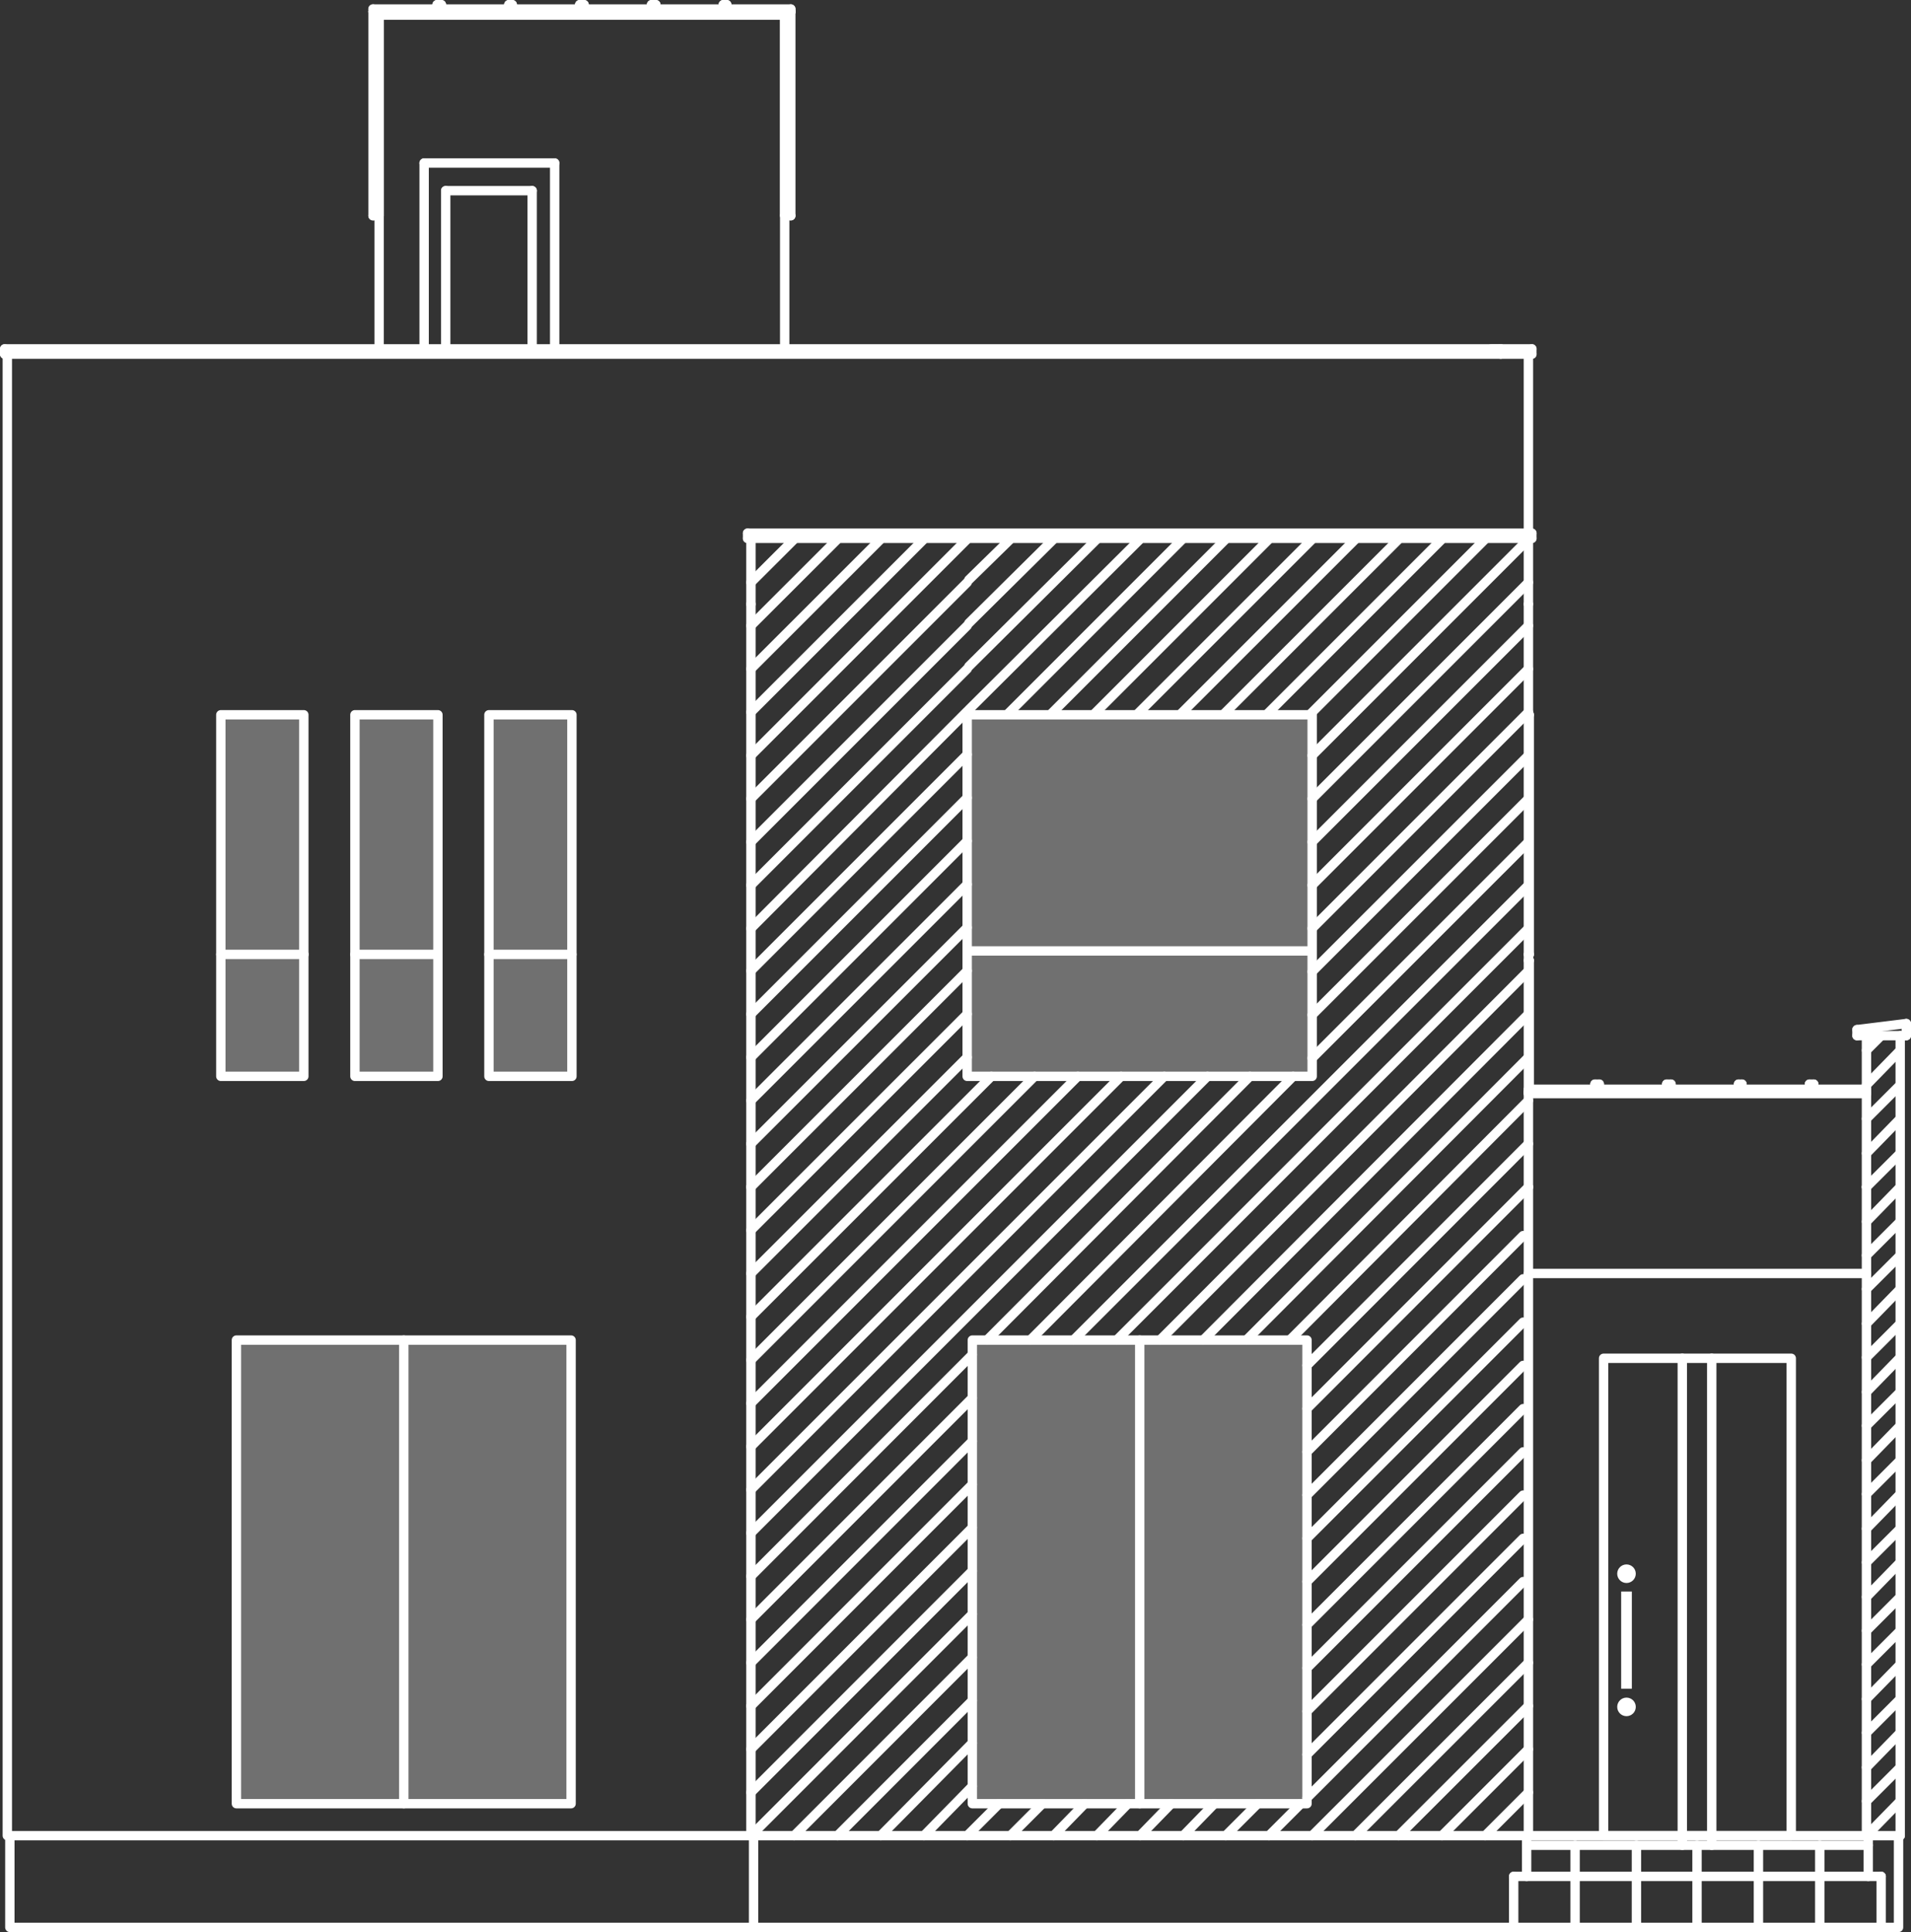 <?xml version="1.0" encoding="UTF-8"?><svg id="_レイヤー_2" xmlns="http://www.w3.org/2000/svg" viewBox="0 0 203.79 206"><rect x="0" y="0" width="203.79" height="206" fill="#333333" stroke="none"/><defs><style>.cls-1{fill:none;stroke:#fff;stroke-linecap:round;stroke-linejoin:round;}.cls-2,.cls-3{fill:#fff;}.cls-3{opacity:.3;}</style></defs><g id="LAYOUT"><g><g><rect class="cls-3" x="25.21" y="142.88" width="35.69" height="49.43"/><rect class="cls-3" x="103.69" y="142.88" width="35.69" height="49.43"/><rect class="cls-3" x="23.55" y="76.21" width="8.85" height="38.55"/><rect class="cls-3" x="37.85" y="76.21" width="8.85" height="38.55"/><rect class="cls-3" x="52.14" y="76.21" width="8.85" height="38.55"/><rect class="cls-3" x="103.14" y="76.21" width="36.79" height="38.55"/></g><g><rect class="cls-2" x="172.88" y="169.69" width="1.14" height="10.36"/><g><circle class="cls-2" cx="173.45" cy="167.79" r=".99"/><circle class="cls-2" cx="173.45" cy="181.99" r=".99"/></g></g><line class="cls-1" x1="163.08" y1="116.14" x2="163.08" y2="102.4"/><line class="cls-1" x1="162.99" y1="102.4" x2="163.08" y2="102.4"/><line class="cls-1" x1="40.43" y1="1.51" x2="83.68" y2="1.51"/><line class="cls-1" x1="83.68" y1="37.2" x2="83.68" y2="1.51"/><line class="cls-1" x1="40.43" y1="37.2" x2="40.43" y2="1.51"/><line class="cls-1" x1="45.23" y1="17.38" x2="59.15" y2="17.38"/><line class="cls-1" x1="47.53" y1="37.2" x2="47.53" y2="20.33"/><line class="cls-1" x1="47.53" y1="20.33" x2="56.75" y2="20.33"/><line class="cls-1" x1="56.75" y1="37.2" x2="56.75" y2="20.33"/><line class="cls-1" x1="59.15" y1="37.2" x2="59.15" y2="17.38"/><line class="cls-1" x1="45.23" y1="37.2" x2="45.23" y2="17.38"/><line class="cls-1" x1="162.99" y1="101.76" x2="163.08" y2="101.76"/><line class="cls-1" x1="162.99" y1="76.21" x2="163.08" y2="76.21"/><line class="cls-1" x1="163.08" y1="101.76" x2="163.08" y2="76.21"/><line class="cls-1" x1="179.4" y1="196.74" x2="179.4" y2="144.82"/><line class="cls-1" x1="182.54" y1="196.74" x2="182.54" y2="144.82"/><line class="cls-1" x1=".5" y1="37.76" x2=".5" y2="37.2"/><line class="cls-1" x1=".5" y1="37.2" x2="160.04" y2="37.2"/><line class="cls-1" x1="160.04" y1="37.76" x2="160.04" y2="37.2"/><line class="cls-1" x1=".5" y1="37.76" x2="163.36" y2="37.76"/><line class="cls-1" x1="159.02" y1="37.2" x2="163.36" y2="37.2"/><line class="cls-1" x1="163.36" y1="37.76" x2="163.36" y2="37.2"/><line class="cls-1" x1="162.99" y1="116.51" x2="199.04" y2="116.51"/><line class="cls-1" x1="162.99" y1="116.51" x2="198.68" y2="116.51"/><line class="cls-1" x1="162.99" y1="135.78" x2="199.04" y2="135.78"/><line class="cls-1" x1="162.8" y1="196.74" x2="199.23" y2="196.74"/><line class="cls-1" x1="194.06" y1="200.06" x2="194.06" y2="196.74"/><line class="cls-1" x1="187.52" y1="200.06" x2="187.52" y2="196.74"/><line class="cls-1" x1="180.97" y1="200.06" x2="180.97" y2="196.74"/><line class="cls-1" x1="174.51" y1="200.06" x2="174.51" y2="196.74"/><line class="cls-1" x1="167.97" y1="200.06" x2="167.97" y2="196.74"/><line class="cls-1" x1="199.04" y1="195.72" x2="202.64" y2="195.72"/><line class="cls-1" x1="199.04" y1="195.72" x2="199.04" y2="126.56"/><line class="cls-1" x1="202.64" y1="195.72" x2="202.64" y2="126.56"/><line class="cls-1" x1="199.23" y1="200.06" x2="199.23" y2="195.72"/><polyline class="cls-1" points="202.46 195.72 202.46 205.5 1.05 205.5 1.05 195.72"/><line class="cls-1" x1="80.08" y1="195.72" x2="199.23" y2="195.72"/><line class="cls-1" x1="80.08" y1="195.72" x2="80.08" y2="126.56"/><line class="cls-1" x1="162.99" y1="195.72" x2="162.99" y2="126.56"/><line class="cls-1" x1="80.36" y1="205.5" x2="80.36" y2="195.72"/><line class="cls-1" x1="162.8" y1="200.06" x2="162.8" y2="195.72"/><line class="cls-1" x1="199.04" y1="126.56" x2="199.04" y2="110.42"/><line class="cls-1" x1="198.03" y1="109.78" x2="203.29" y2="109.13"/><line class="cls-1" x1="198.03" y1="110.42" x2="198.03" y2="109.78"/><line class="cls-1" x1="198.03" y1="110.42" x2="203.29" y2="110.42"/><line class="cls-1" x1="203.29" y1="110.42" x2="203.29" y2="109.13"/><line class="cls-1" x1="202.64" y1="126.56" x2="202.64" y2="110.42"/><line class="cls-1" x1="103.32" y1="101.39" x2="139.75" y2="101.39"/><line class="cls-1" x1="79.72" y1="57.4" x2="163.36" y2="57.4"/><line class="cls-1" x1="79.72" y1="57.4" x2="79.72" y2="56.85"/><line class="cls-1" x1="79.72" y1="56.85" x2="163.36" y2="56.85"/><line class="cls-1" x1="163.36" y1="57.4" x2="163.36" y2="56.85"/><line class="cls-1" x1="161.42" y1="200.06" x2="200.61" y2="200.06"/><line class="cls-1" x1="194.06" y1="205.5" x2="194.06" y2="200.06"/><line class="cls-1" x1="187.52" y1="205.5" x2="187.52" y2="200.06"/><line class="cls-1" x1="180.97" y1="205.5" x2="180.97" y2="200.06"/><line class="cls-1" x1="174.51" y1="205.5" x2="174.51" y2="200.06"/><line class="cls-1" x1="167.97" y1="205.5" x2="167.97" y2="200.06"/><line class="cls-1" x1="161.42" y1="205.5" x2="161.42" y2="200.06"/><line class="cls-1" x1="200.61" y1="205.5" x2="200.61" y2="200.06"/><polyline class="cls-1" points=".78 37.76 .78 195.72 80.08 195.72"/><line class="cls-1" x1="162.99" y1="56.85" x2="162.99" y2="37.76"/><line class="cls-1" x1="80.08" y1="64.41" x2="80.08" y2="57.4"/><line class="cls-1" x1="162.99" y1="64.41" x2="162.99" y2="57.4"/><line class="cls-1" x1="162.99" y1="126.56" x2="162.99" y2="64.41"/><line class="cls-1" x1="80.08" y1="126.56" x2="80.08" y2="64.41"/><line class="cls-1" x1="77.13" y1=".96" x2="77.5" y2=".96"/><line class="cls-1" x1="39.78" y1="1.24" x2="39.78" y2=".96"/><line class="cls-1" x1="39.78" y1=".96" x2="84.33" y2=".96"/><line class="cls-1" x1="84.33" y1="1.24" x2="84.33" y2=".96"/><line class="cls-1" x1="39.78" y1="1.24" x2="84.33" y2="1.24"/><line class="cls-1" x1="46.61" y1=".96" x2="46.61" y2=".5"/><line class="cls-1" x1="46.61" y1=".5" x2="47.07" y2=".5"/><line class="cls-1" x1="47.07" y1=".96" x2="47.07" y2=".5"/><line class="cls-1" x1="46.61" y1=".96" x2="47.07" y2=".96"/><line class="cls-1" x1="54.26" y1=".96" x2="54.26" y2=".5"/><line class="cls-1" x1="54.26" y1=".5" x2="54.63" y2=".5"/><line class="cls-1" x1="54.63" y1=".96" x2="54.63" y2=".5"/><line class="cls-1" x1="54.26" y1=".96" x2="54.63" y2=".96"/><line class="cls-1" x1="61.82" y1=".96" x2="61.82" y2=".5"/><line class="cls-1" x1="61.82" y1=".5" x2="62.29" y2=".5"/><line class="cls-1" x1="62.29" y1=".96" x2="62.29" y2=".5"/><line class="cls-1" x1="61.82" y1=".96" x2="62.29" y2=".96"/><line class="cls-1" x1="69.48" y1=".96" x2="69.48" y2=".5"/><line class="cls-1" x1="69.48" y1=".5" x2="69.94" y2=".5"/><line class="cls-1" x1="69.94" y1=".96" x2="69.94" y2=".5"/><line class="cls-1" x1="69.48" y1=".96" x2="69.94" y2=".96"/><line class="cls-1" x1="77.13" y1=".96" x2="77.13" y2=".5"/><line class="cls-1" x1="77.13" y1=".5" x2="77.5" y2=".5"/><line class="cls-1" x1="77.5" y1=".96" x2="77.5" y2=".5"/><line class="cls-1" x1="77.13" y1=".96" x2="77.5" y2=".96"/><line class="cls-1" x1="83.68" y1="22.91" x2="83.68" y2="1.61"/><line class="cls-1" x1="40.43" y1="1.61" x2="83.68" y2="1.61"/><line class="cls-1" x1="40.43" y1="22.91" x2="40.43" y2="1.61"/><line class="cls-1" x1="39.78" y1="23" x2="40.43" y2="23"/><line class="cls-1" x1="83.68" y1="23" x2="84.33" y2="23"/><line class="cls-1" x1="39.78" y1="23" x2="39.78" y2="1.24"/><line class="cls-1" x1="39.78" y1="1.24" x2="84.33" y2="1.24"/><line class="cls-1" x1="84.33" y1="23" x2="84.33" y2="1.24"/><line class="cls-1" x1="46.61" y1=".96" x2="47.07" y2=".96"/><line class="cls-1" x1="54.26" y1=".96" x2="54.63" y2=".96"/><line class="cls-1" x1="61.82" y1=".96" x2="62.29" y2=".96"/><line class="cls-1" x1="69.48" y1=".96" x2="69.94" y2=".96"/><line class="cls-1" x1="192.96" y1="116.14" x2="193.42" y2="116.14"/><line class="cls-1" x1="162.99" y1="116.14" x2="199.04" y2="116.14"/><line class="cls-1" x1="162.99" y1="116.42" x2="199.04" y2="116.42"/><line class="cls-1" x1="170.09" y1="116.14" x2="170.09" y2="115.59"/><line class="cls-1" x1="170.09" y1="115.59" x2="170.55" y2="115.59"/><line class="cls-1" x1="170.55" y1="116.14" x2="170.55" y2="115.59"/><line class="cls-1" x1="170.09" y1="116.14" x2="170.55" y2="116.14"/><line class="cls-1" x1="177.74" y1="116.14" x2="177.74" y2="115.59"/><line class="cls-1" x1="177.74" y1="115.59" x2="178.2" y2="115.59"/><line class="cls-1" x1="178.2" y1="116.14" x2="178.2" y2="115.59"/><line class="cls-1" x1="177.74" y1="116.14" x2="178.2" y2="116.14"/><line class="cls-1" x1="185.4" y1="116.14" x2="185.4" y2="115.59"/><line class="cls-1" x1="185.4" y1="115.59" x2="185.77" y2="115.59"/><line class="cls-1" x1="185.77" y1="116.14" x2="185.77" y2="115.59"/><line class="cls-1" x1="185.4" y1="116.14" x2="185.77" y2="116.14"/><line class="cls-1" x1="192.96" y1="116.14" x2="192.96" y2="115.59"/><line class="cls-1" x1="192.96" y1="115.59" x2="193.42" y2="115.59"/><line class="cls-1" x1="193.42" y1="116.14" x2="193.42" y2="115.59"/><line class="cls-1" x1="192.96" y1="116.14" x2="193.42" y2="116.14"/><line class="cls-1" x1="162.99" y1="116.6" x2="199.04" y2="116.6"/><line class="cls-1" x1="162.99" y1="116.42" x2="198.68" y2="116.42"/><line class="cls-1" x1="170.09" y1="116.14" x2="170.55" y2="116.14"/><line class="cls-1" x1="177.74" y1="116.14" x2="178.2" y2="116.14"/><line class="cls-1" x1="185.4" y1="116.14" x2="185.77" y2="116.14"/><line class="cls-1" x1="199.04" y1="195.72" x2="202.64" y2="192.04"/><line class="cls-1" x1="199.04" y1="192.04" x2="202.64" y2="188.44"/><line class="cls-1" x1="199.04" y1="188.44" x2="202.64" y2="184.75"/><line class="cls-1" x1="199.04" y1="184.75" x2="202.64" y2="181.15"/><line class="cls-1" x1="199.04" y1="181.15" x2="202.64" y2="177.47"/><line class="cls-1" x1="199.04" y1="177.47" x2="202.64" y2="173.87"/><line class="cls-1" x1="199.04" y1="173.87" x2="202.64" y2="170.27"/><line class="cls-1" x1="199.04" y1="170.27" x2="202.64" y2="166.58"/><line class="cls-1" x1="199.04" y1="166.58" x2="202.64" y2="162.99"/><line class="cls-1" x1="199.04" y1="162.99" x2="202.64" y2="159.3"/><line class="cls-1" x1="199.04" y1="159.3" x2="202.64" y2="155.7"/><line class="cls-1" x1="199.04" y1="155.7" x2="202.64" y2="152.01"/><line class="cls-1" x1="199.04" y1="152.01" x2="202.64" y2="148.42"/><line class="cls-1" x1="199.04" y1="148.42" x2="202.64" y2="144.73"/><line class="cls-1" x1="199.04" y1="144.73" x2="202.64" y2="141.13"/><line class="cls-1" x1="199.04" y1="141.13" x2="202.64" y2="137.44"/><line class="cls-1" x1="199.04" y1="137.44" x2="202.64" y2="133.85"/><line class="cls-1" x1="199.04" y1="133.85" x2="202.64" y2="130.25"/><line class="cls-1" x1="199.04" y1="130.25" x2="202.64" y2="126.56"/><line class="cls-1" x1="199.04" y1="126.56" x2="202.64" y2="122.97"/><line class="cls-1" x1="199.04" y1="122.97" x2="202.64" y2="119.28"/><line class="cls-1" x1="199.04" y1="119.28" x2="202.64" y2="115.68"/><line class="cls-1" x1="199.04" y1="115.68" x2="202.64" y2="111.99"/><line class="cls-1" x1="199.04" y1="111.99" x2="200.61" y2="110.42"/><line class="cls-1" x1="158.38" y1="195.72" x2="162.99" y2="191.11"/><line class="cls-1" x1="153.77" y1="195.72" x2="162.99" y2="186.5"/><line class="cls-1" x1="149.15" y1="195.72" x2="162.99" y2="181.89"/><line class="cls-1" x1="144.54" y1="195.72" x2="162.99" y2="177.28"/><line class="cls-1" x1="139.93" y1="195.72" x2="162.99" y2="172.67"/><line class="cls-1" x1="135.32" y1="195.72" x2="138.73" y2="192.31"/><line class="cls-1" x1="139.38" y1="191.69" x2="162.43" y2="168.63"/><line class="cls-1" x1="130.71" y1="195.72" x2="134.12" y2="192.31"/><line class="cls-1" x1="139.38" y1="187.07" x2="162.43" y2="164.02"/><line class="cls-1" x1="126.19" y1="195.72" x2="129.51" y2="192.31"/><line class="cls-1" x1="139.38" y1="182.46" x2="162.43" y2="159.41"/><line class="cls-1" x1="121.58" y1="195.72" x2="124.9" y2="192.31"/><line class="cls-1" x1="139.38" y1="177.85" x2="162.43" y2="154.8"/><line class="cls-1" x1="116.97" y1="195.72" x2="120.29" y2="192.31"/><line class="cls-1" x1="139.38" y1="173.24" x2="162.43" y2="150.19"/><line class="cls-1" x1="112.36" y1="195.72" x2="115.68" y2="192.31"/><line class="cls-1" x1="139.38" y1="168.63" x2="162.43" y2="145.58"/><line class="cls-1" x1="107.75" y1="195.72" x2="111.16" y2="192.31"/><line class="cls-1" x1="139.38" y1="164.02" x2="162.43" y2="140.97"/><line class="cls-1" x1="103.14" y1="195.72" x2="106.55" y2="192.31"/><line class="cls-1" x1="139.38" y1="159.41" x2="162.43" y2="136.35"/><line class="cls-1" x1="98.53" y1="195.72" x2="103.69" y2="190.45"/><line class="cls-1" x1="139.38" y1="154.8" x2="162.43" y2="131.74"/><line class="cls-1" x1="93.92" y1="195.72" x2="103.69" y2="185.84"/><line class="cls-1" x1="139.38" y1="150.19" x2="162.99" y2="126.56"/><line class="cls-1" x1="89.31" y1="195.72" x2="103.69" y2="181.32"/><line class="cls-1" x1="139.38" y1="145.58" x2="162.99" y2="121.95"/><line class="cls-1" x1="84.69" y1="195.72" x2="103.69" y2="176.71"/><line class="cls-1" x1="137.54" y1="142.88" x2="162.99" y2="117.34"/><line class="cls-1" x1="80.08" y1="195.72" x2="103.69" y2="172.1"/><line class="cls-1" x1="132.92" y1="142.88" x2="162.99" y2="112.73"/><line class="cls-1" x1="80.08" y1="191.11" x2="103.69" y2="167.49"/><line class="cls-1" x1="128.31" y1="142.88" x2="162.99" y2="108.12"/><line class="cls-1" x1="80.08" y1="186.5" x2="103.69" y2="162.88"/><line class="cls-1" x1="123.7" y1="142.88" x2="162.99" y2="103.51"/><line class="cls-1" x1="80.08" y1="181.89" x2="103.69" y2="158.27"/><line class="cls-1" x1="119.09" y1="142.88" x2="162.99" y2="98.99"/><line class="cls-1" x1="80.08" y1="177.28" x2="103.69" y2="153.66"/><line class="cls-1" x1="114.48" y1="142.88" x2="162.99" y2="94.38"/><line class="cls-1" x1="80.08" y1="172.67" x2="103.69" y2="149.05"/><line class="cls-1" x1="109.87" y1="142.88" x2="137.9" y2="114.76"/><line class="cls-1" x1="139.93" y1="112.82" x2="162.99" y2="89.77"/><line class="cls-1" x1="80.08" y1="168.06" x2="103.69" y2="144.43"/><line class="cls-1" x1="105.26" y1="142.88" x2="133.29" y2="114.76"/><line class="cls-1" x1="139.93" y1="108.21" x2="162.99" y2="85.16"/><line class="cls-1" x1="80.08" y1="163.45" x2="128.77" y2="114.76"/><line class="cls-1" x1="139.93" y1="103.6" x2="162.99" y2="80.55"/><line class="cls-1" x1="80.08" y1="158.84" x2="124.16" y2="114.76"/><line class="cls-1" x1="139.93" y1="98.99" x2="162.99" y2="75.93"/><line class="cls-1" x1="80.08" y1="154.23" x2="119.55" y2="114.76"/><line class="cls-1" x1="139.93" y1="94.38" x2="162.99" y2="71.32"/><line class="cls-1" x1="80.08" y1="149.62" x2="114.94" y2="114.76"/><line class="cls-1" x1="139.93" y1="89.77" x2="162.99" y2="66.71"/><line class="cls-1" x1="80.08" y1="145.01" x2="110.33" y2="114.76"/><line class="cls-1" x1="139.93" y1="85.16" x2="162.99" y2="62.1"/><line class="cls-1" x1="80.08" y1="140.39" x2="105.72" y2="114.76"/><line class="cls-1" x1="139.93" y1="80.55" x2="162.99" y2="57.49"/><line class="cls-1" x1="80.08" y1="135.78" x2="103.14" y2="112.73"/><line class="cls-1" x1="139.66" y1="76.21" x2="158.47" y2="57.4"/><line class="cls-1" x1="80.08" y1="131.17" x2="103.14" y2="108.12"/><line class="cls-1" x1="135.05" y1="76.21" x2="153.86" y2="57.4"/><line class="cls-1" x1="80.08" y1="126.56" x2="103.14" y2="103.51"/><line class="cls-1" x1="130.43" y1="76.21" x2="149.25" y2="57.4"/><line class="cls-1" x1="80.08" y1="121.95" x2="103.14" y2="98.9"/><line class="cls-1" x1="125.82" y1="76.21" x2="144.64" y2="57.4"/><line class="cls-1" x1="80.08" y1="117.34" x2="103.14" y2="94.29"/><line class="cls-1" x1="121.21" y1="76.21" x2="140.03" y2="57.4"/><line class="cls-1" x1="80.08" y1="112.73" x2="103.14" y2="89.67"/><line class="cls-1" x1="116.6" y1="76.21" x2="135.41" y2="57.4"/><line class="cls-1" x1="80.08" y1="108.12" x2="103.14" y2="85.06"/><line class="cls-1" x1="111.99" y1="76.21" x2="130.8" y2="57.4"/><line class="cls-1" x1="80.08" y1="103.51" x2="103.14" y2="80.45"/><line class="cls-1" x1="107.38" y1="76.21" x2="126.19" y2="57.4"/><line class="cls-1" x1="80.08" y1="98.99" x2="103.14" y2="75.84"/><line class="cls-1" x1="103.32" y1="75.66" x2="121.67" y2="57.4"/><line class="cls-1" x1="80.08" y1="94.38" x2="103.14" y2="71.32"/><line class="cls-1" x1="103.32" y1="71.05" x2="117.06" y2="57.4"/><line class="cls-1" x1="80.08" y1="89.77" x2="103.14" y2="66.71"/><line class="cls-1" x1="103.32" y1="66.44" x2="112.45" y2="57.4"/><line class="cls-1" x1="80.08" y1="85.16" x2="103.14" y2="62.1"/><line class="cls-1" x1="103.32" y1="61.82" x2="107.84" y2="57.4"/><line class="cls-1" x1="80.08" y1="80.55" x2="103.14" y2="57.49"/><line class="cls-1" x1="80.08" y1="75.93" x2="98.62" y2="57.4"/><line class="cls-1" x1="80.08" y1="71.32" x2="94.01" y2="57.4"/><line class="cls-1" x1="80.08" y1="66.71" x2="89.4" y2="57.4"/><line class="cls-1" x1="80.08" y1="62.1" x2="84.79" y2="57.4"/><line class="cls-1" x1="80.08" y1="57.49" x2="80.18" y2="57.4"/><rect class="cls-1" x="25.21" y="142.88" width="35.69" height="49.43"/><line class="cls-1" x1="43.06" y1="142.88" x2="43.06" y2="192.31"/><rect class="cls-1" x="103.69" y="142.88" width="35.69" height="49.43"/><line class="cls-1" x1="121.54" y1="142.88" x2="121.54" y2="192.31"/><line class="cls-1" x1="23.55" y1="101.76" x2="32.41" y2="101.76"/><rect class="cls-1" x="23.55" y="76.21" width="8.85" height="38.55"/><line class="cls-1" x1="37.85" y1="101.76" x2="46.7" y2="101.76"/><rect class="cls-1" x="37.85" y="76.21" width="8.85" height="38.55"/><line class="cls-1" x1="52.14" y1="101.76" x2="60.99" y2="101.76"/><rect class="cls-1" x="52.14" y="76.21" width="8.85" height="38.55"/><rect class="cls-1" x="171.01" y="144.82" width="20.01" height="50.9"/><rect class="cls-1" x="103.14" y="76.21" width="36.79" height="38.55"/></g></g></svg>